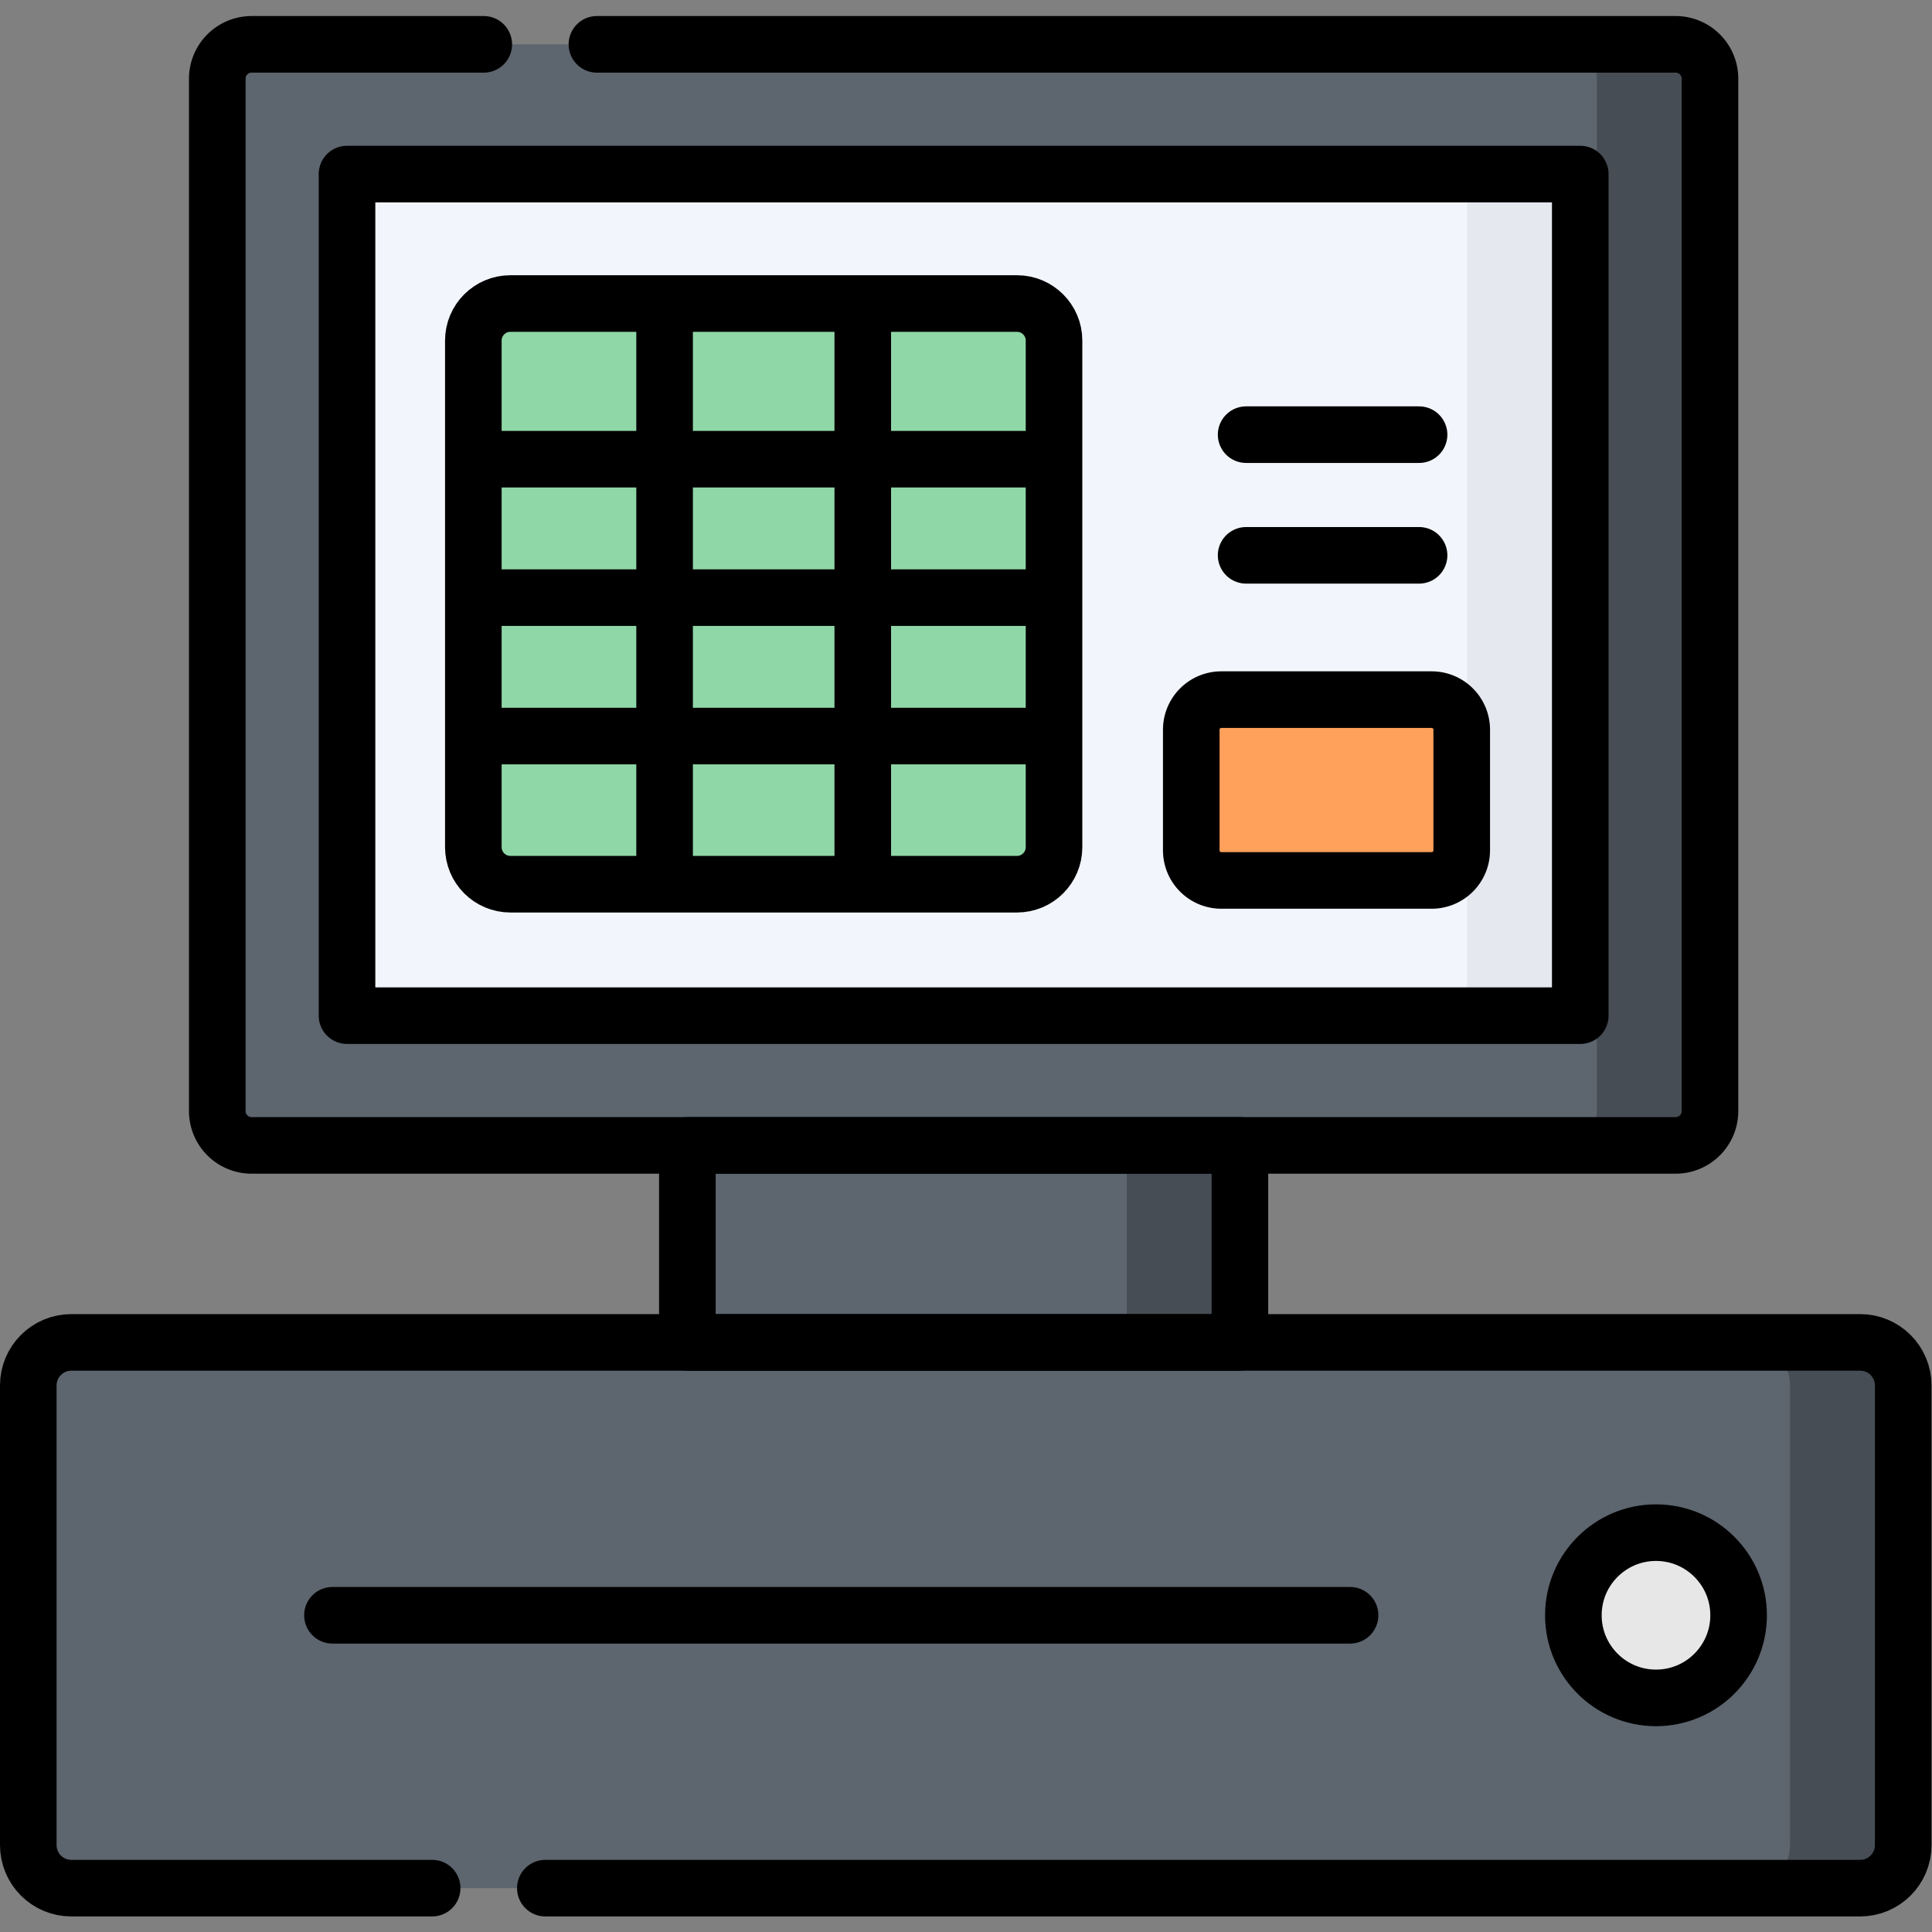 <svg xmlns="http://www.w3.org/2000/svg" version="1.1" xmlns:xlink="http://www.w3.org/1999/xlink" width="512" height="512" x="0" y="0" viewBox="0 0 682.667 682.667" style="enable-background:new 0 0 512 512" xml:space="preserve" class=""><rect x="0" y="0" width="682.667" height="682.667" fill="#808080" stroke="none"/><g><defs><clipPath id="a" clipPathUnits="userSpaceOnUse"><path d="M0 512h512V0H0Z" fill="#000000" opacity="1" data-original="#000000"></path></clipPath></defs><g clip-path="url(#a)" transform="matrix(1.333 0 0 -1.333 0 682.667)"><path d="M0 0h-474.181c-6.301 0-11.409 5.108-11.409 11.409v121.846c0 6.301 5.108 11.41 11.409 11.41H0c6.301 0 11.41-5.109 11.41-11.41V11.409C11.41 5.108 6.301 0 0 0" style="fill-opacity:1;fill-rule:nonzero;stroke:none" transform="translate(493.09 11.625)" fill="#5d656e" data-original="#5d656e" class=""></path><path d="M0 0h-377.463a9.11 9.11 0 0 0-9.111 9.11v273.646a9.11 9.11 0 0 0 9.111 9.11H0a9.11 9.11 0 0 0 9.11-9.11V9.11A9.11 9.11 0 0 0 0 0" style="fill-opacity:1;fill-rule:nonzero;stroke:none" transform="translate(444.17 208.51)" fill="#5d656e" data-original="#5d656e" class=""></path><path d="M91.986 465.985h326.903V242.9H91.986Z" style="fill-opacity:1;fill-rule:nonzero;stroke:none" fill="#f2f5fb" data-original="#f2f5fb" class=""></path><path d="M328.671 156.29H182.204v52.22h146.467z" style="fill-opacity:1;fill-rule:nonzero;stroke:none" fill="#5d656e" data-original="#5d656e" class=""></path><path d="M0 0h-29.437c6.301 0 11.409-5.108 11.409-11.41v-121.845c0-6.302-5.108-11.41-11.409-11.41H0c6.301 0 11.409 5.108 11.409 11.41V-11.41C11.409-5.108 6.301 0 0 0" style="fill-opacity:1;fill-rule:nonzero;stroke:none" transform="translate(492.528 156.29)" fill="#474d54" data-original="#474d54" class=""></path><path d="M0 0h-30a9.11 9.11 0 0 0 9.11-9.11v-273.646a9.11 9.11 0 0 0-9.11-9.11H0a9.11 9.11 0 0 1 9.11 9.11V-9.11A9.11 9.11 0 0 1 0 0" style="fill-opacity:1;fill-rule:nonzero;stroke:none" transform="translate(444.17 500.375)" fill="#474d54" data-original="#474d54" class=""></path><path d="M388.889 242.9h30v223.085h-30z" style="fill-opacity:1;fill-rule:nonzero;stroke:none" fill="#e6e8f0" data-original="#e6e8f0" class=""></path><path d="M298.671 156.29h30v52.22h-30z" style="fill-opacity:1;fill-rule:nonzero;stroke:none" fill="#474d54" data-original="#474d54" class=""></path><path d="M0 0c0-12.095-9.805-21.9-21.9-21.9-12.095 0-21.9 9.805-21.9 21.9 0 12.095 9.805 21.9 21.9 21.9C-9.805 21.9 0 12.095 0 0" style="fill-opacity:1;fill-rule:nonzero;stroke:none" transform="translate(460.864 83.957)" fill="#e7e7e7" data-original="#e7e7e7"></path><path d="M0 0h-55.734a7.98 7.98 0 0 0-7.98 7.98v31.97a7.98 7.98 0 0 0 7.98 7.98H0a7.98 7.98 0 0 0 7.98-7.98V7.98A7.98 7.98 0 0 0 0 0" style="fill-opacity:1;fill-rule:nonzero;stroke:none" transform="translate(379.491 278.745)" fill="#ffa05b" data-original="#ffa05b"></path><path d="M0 0h-134.277c-5.426 0-9.825 4.398-9.825 9.824v134.278c0 5.426 4.399 9.824 9.825 9.824H0c5.426 0 9.825-4.398 9.825-9.824V9.824C9.825 4.398 5.426 0 0 0" style="fill-opacity:1;fill-rule:nonzero;stroke:none" transform="translate(269.573 277.746)" fill="#90d7a7" data-original="#90d7a7"></path><path d="M0 0h-95.647c-6.301 0-11.409 5.108-11.409 11.409v121.846c0 6.301 5.108 11.41 11.409 11.41h474.181c6.301 0 11.41-5.109 11.41-11.41V11.409c0-6.301-5.109-11.409-11.41-11.409H30" style="stroke-width:15;stroke-linecap:round;stroke-linejoin:round;stroke-miterlimit:10;stroke-dasharray:none;stroke-opacity:1" transform="translate(114.556 11.625)" fill="none" stroke="#000000" stroke-width="15" stroke-linecap="round" stroke-linejoin="round" stroke-miterlimit="10" stroke-dasharray="none" stroke-opacity="" data-original="#000000" class=""></path><path d="M0 0h269.75" style="stroke-width:15;stroke-linecap:round;stroke-linejoin:round;stroke-miterlimit:10;stroke-dasharray:none;stroke-opacity:1" transform="translate(88.124 83.957)" fill="none" stroke="#000000" stroke-width="15" stroke-linecap="round" stroke-linejoin="round" stroke-miterlimit="10" stroke-dasharray="none" stroke-opacity="" data-original="#000000" class=""></path><path d="M0 0c0-12.095-9.805-21.9-21.9-21.9-12.095 0-21.9 9.805-21.9 21.9 0 12.095 9.805 21.9 21.9 21.9C-9.805 21.9 0 12.095 0 0Z" style="stroke-width:15;stroke-linecap:round;stroke-linejoin:round;stroke-miterlimit:10;stroke-dasharray:none;stroke-opacity:1" transform="translate(460.864 83.957)" fill="none" stroke="#000000" stroke-width="15" stroke-linecap="round" stroke-linejoin="round" stroke-miterlimit="10" stroke-dasharray="none" stroke-opacity="" data-original="#000000" class=""></path><path d="M0 0h285.938a9.11 9.11 0 0 0 9.11-9.11v-273.645a9.11 9.11 0 0 0-9.11-9.111H-91.525a9.11 9.11 0 0 0-9.111 9.111V-9.11A9.11 9.11 0 0 0-91.525 0H-30" style="stroke-width:15;stroke-linecap:round;stroke-linejoin:round;stroke-miterlimit:10;stroke-dasharray:none;stroke-opacity:1" transform="translate(158.231 500.375)" fill="none" stroke="#000000" stroke-width="15" stroke-linecap="round" stroke-linejoin="round" stroke-miterlimit="10" stroke-dasharray="none" stroke-opacity="" data-original="#000000" class=""></path><path d="M91.986 465.985h326.903V242.9H91.986ZM328.671 156.29H182.204v52.22h146.467z" style="stroke-width:15;stroke-linecap:round;stroke-linejoin:round;stroke-miterlimit:10;stroke-dasharray:none;stroke-opacity:1" fill="none" stroke="#000000" stroke-width="15" stroke-linecap="round" stroke-linejoin="round" stroke-miterlimit="10" stroke-dasharray="none" stroke-opacity="" data-original="#000000" class=""></path><path d="M0 0h-134.277c-5.426 0-9.825 4.398-9.825 9.824v134.278c0 5.426 4.399 9.824 9.825 9.824H0c5.426 0 9.825-4.398 9.825-9.824V9.824C9.825 4.398 5.426 0 0 0Z" style="stroke-width:15;stroke-linecap:round;stroke-linejoin:round;stroke-miterlimit:10;stroke-dasharray:none;stroke-opacity:1" transform="translate(269.573 277.746)" fill="none" stroke="#000000" stroke-width="15" stroke-linecap="round" stroke-linejoin="round" stroke-miterlimit="10" stroke-dasharray="none" stroke-opacity="" data-original="#000000" class=""></path><path d="M0 0v-149.927" style="stroke-width:15;stroke-linecap:round;stroke-linejoin:round;stroke-miterlimit:10;stroke-dasharray:none;stroke-opacity:1" transform="translate(176.17 428.672)" fill="none" stroke="#000000" stroke-width="15" stroke-linecap="round" stroke-linejoin="round" stroke-miterlimit="10" stroke-dasharray="none" stroke-opacity="" data-original="#000000" class=""></path><path d="M0 0v-149.927" style="stroke-width:15;stroke-linecap:round;stroke-linejoin:round;stroke-miterlimit:10;stroke-dasharray:none;stroke-opacity:1" transform="translate(228.7 428.672)" fill="none" stroke="#000000" stroke-width="15" stroke-linecap="round" stroke-linejoin="round" stroke-miterlimit="10" stroke-dasharray="none" stroke-opacity="" data-original="#000000" class=""></path><path d="M0 0h-148.972" style="stroke-width:15;stroke-linecap:round;stroke-linejoin:round;stroke-miterlimit:10;stroke-dasharray:none;stroke-opacity:1" transform="translate(276.496 390.405)" fill="none" stroke="#000000" stroke-width="15" stroke-linecap="round" stroke-linejoin="round" stroke-miterlimit="10" stroke-dasharray="none" stroke-opacity="" data-original="#000000" class=""></path><path d="M0 0h-148.972" style="stroke-width:15;stroke-linecap:round;stroke-linejoin:round;stroke-miterlimit:10;stroke-dasharray:none;stroke-opacity:1" transform="translate(276.496 353.709)" fill="none" stroke="#000000" stroke-width="15" stroke-linecap="round" stroke-linejoin="round" stroke-miterlimit="10" stroke-dasharray="none" stroke-opacity="" data-original="#000000" class=""></path><path d="M0 0h-148.972" style="stroke-width:15;stroke-linecap:round;stroke-linejoin:round;stroke-miterlimit:10;stroke-dasharray:none;stroke-opacity:1" transform="translate(276.496 317.012)" fill="none" stroke="#000000" stroke-width="15" stroke-linecap="round" stroke-linejoin="round" stroke-miterlimit="10" stroke-dasharray="none" stroke-opacity="" data-original="#000000" class=""></path><path d="M0 0h-55.734a7.98 7.98 0 0 0-7.98 7.98v31.97a7.98 7.98 0 0 0 7.98 7.98H0a7.98 7.98 0 0 0 7.98-7.98V7.98A7.98 7.98 0 0 0 0 0Z" style="stroke-width:15;stroke-linecap:round;stroke-linejoin:round;stroke-miterlimit:10;stroke-dasharray:none;stroke-opacity:1" transform="translate(379.491 278.745)" fill="none" stroke="#000000" stroke-width="15" stroke-linecap="round" stroke-linejoin="round" stroke-miterlimit="10" stroke-dasharray="none" stroke-opacity="" data-original="#000000" class=""></path><path d="M0 0h45.843" style="stroke-width:15;stroke-linecap:round;stroke-linejoin:round;stroke-miterlimit:10;stroke-dasharray:none;stroke-opacity:1" transform="translate(330.318 364.924)" fill="none" stroke="#000000" stroke-width="15" stroke-linecap="round" stroke-linejoin="round" stroke-miterlimit="10" stroke-dasharray="none" stroke-opacity="" data-original="#000000" class=""></path><path d="M0 0h45.843" style="stroke-width:15;stroke-linecap:round;stroke-linejoin:round;stroke-miterlimit:10;stroke-dasharray:none;stroke-opacity:1" transform="translate(330.318 396.912)" fill="none" stroke="#000000" stroke-width="15" stroke-linecap="round" stroke-linejoin="round" stroke-miterlimit="10" stroke-dasharray="none" stroke-opacity="" data-original="#000000" class=""></path></g></g></svg>